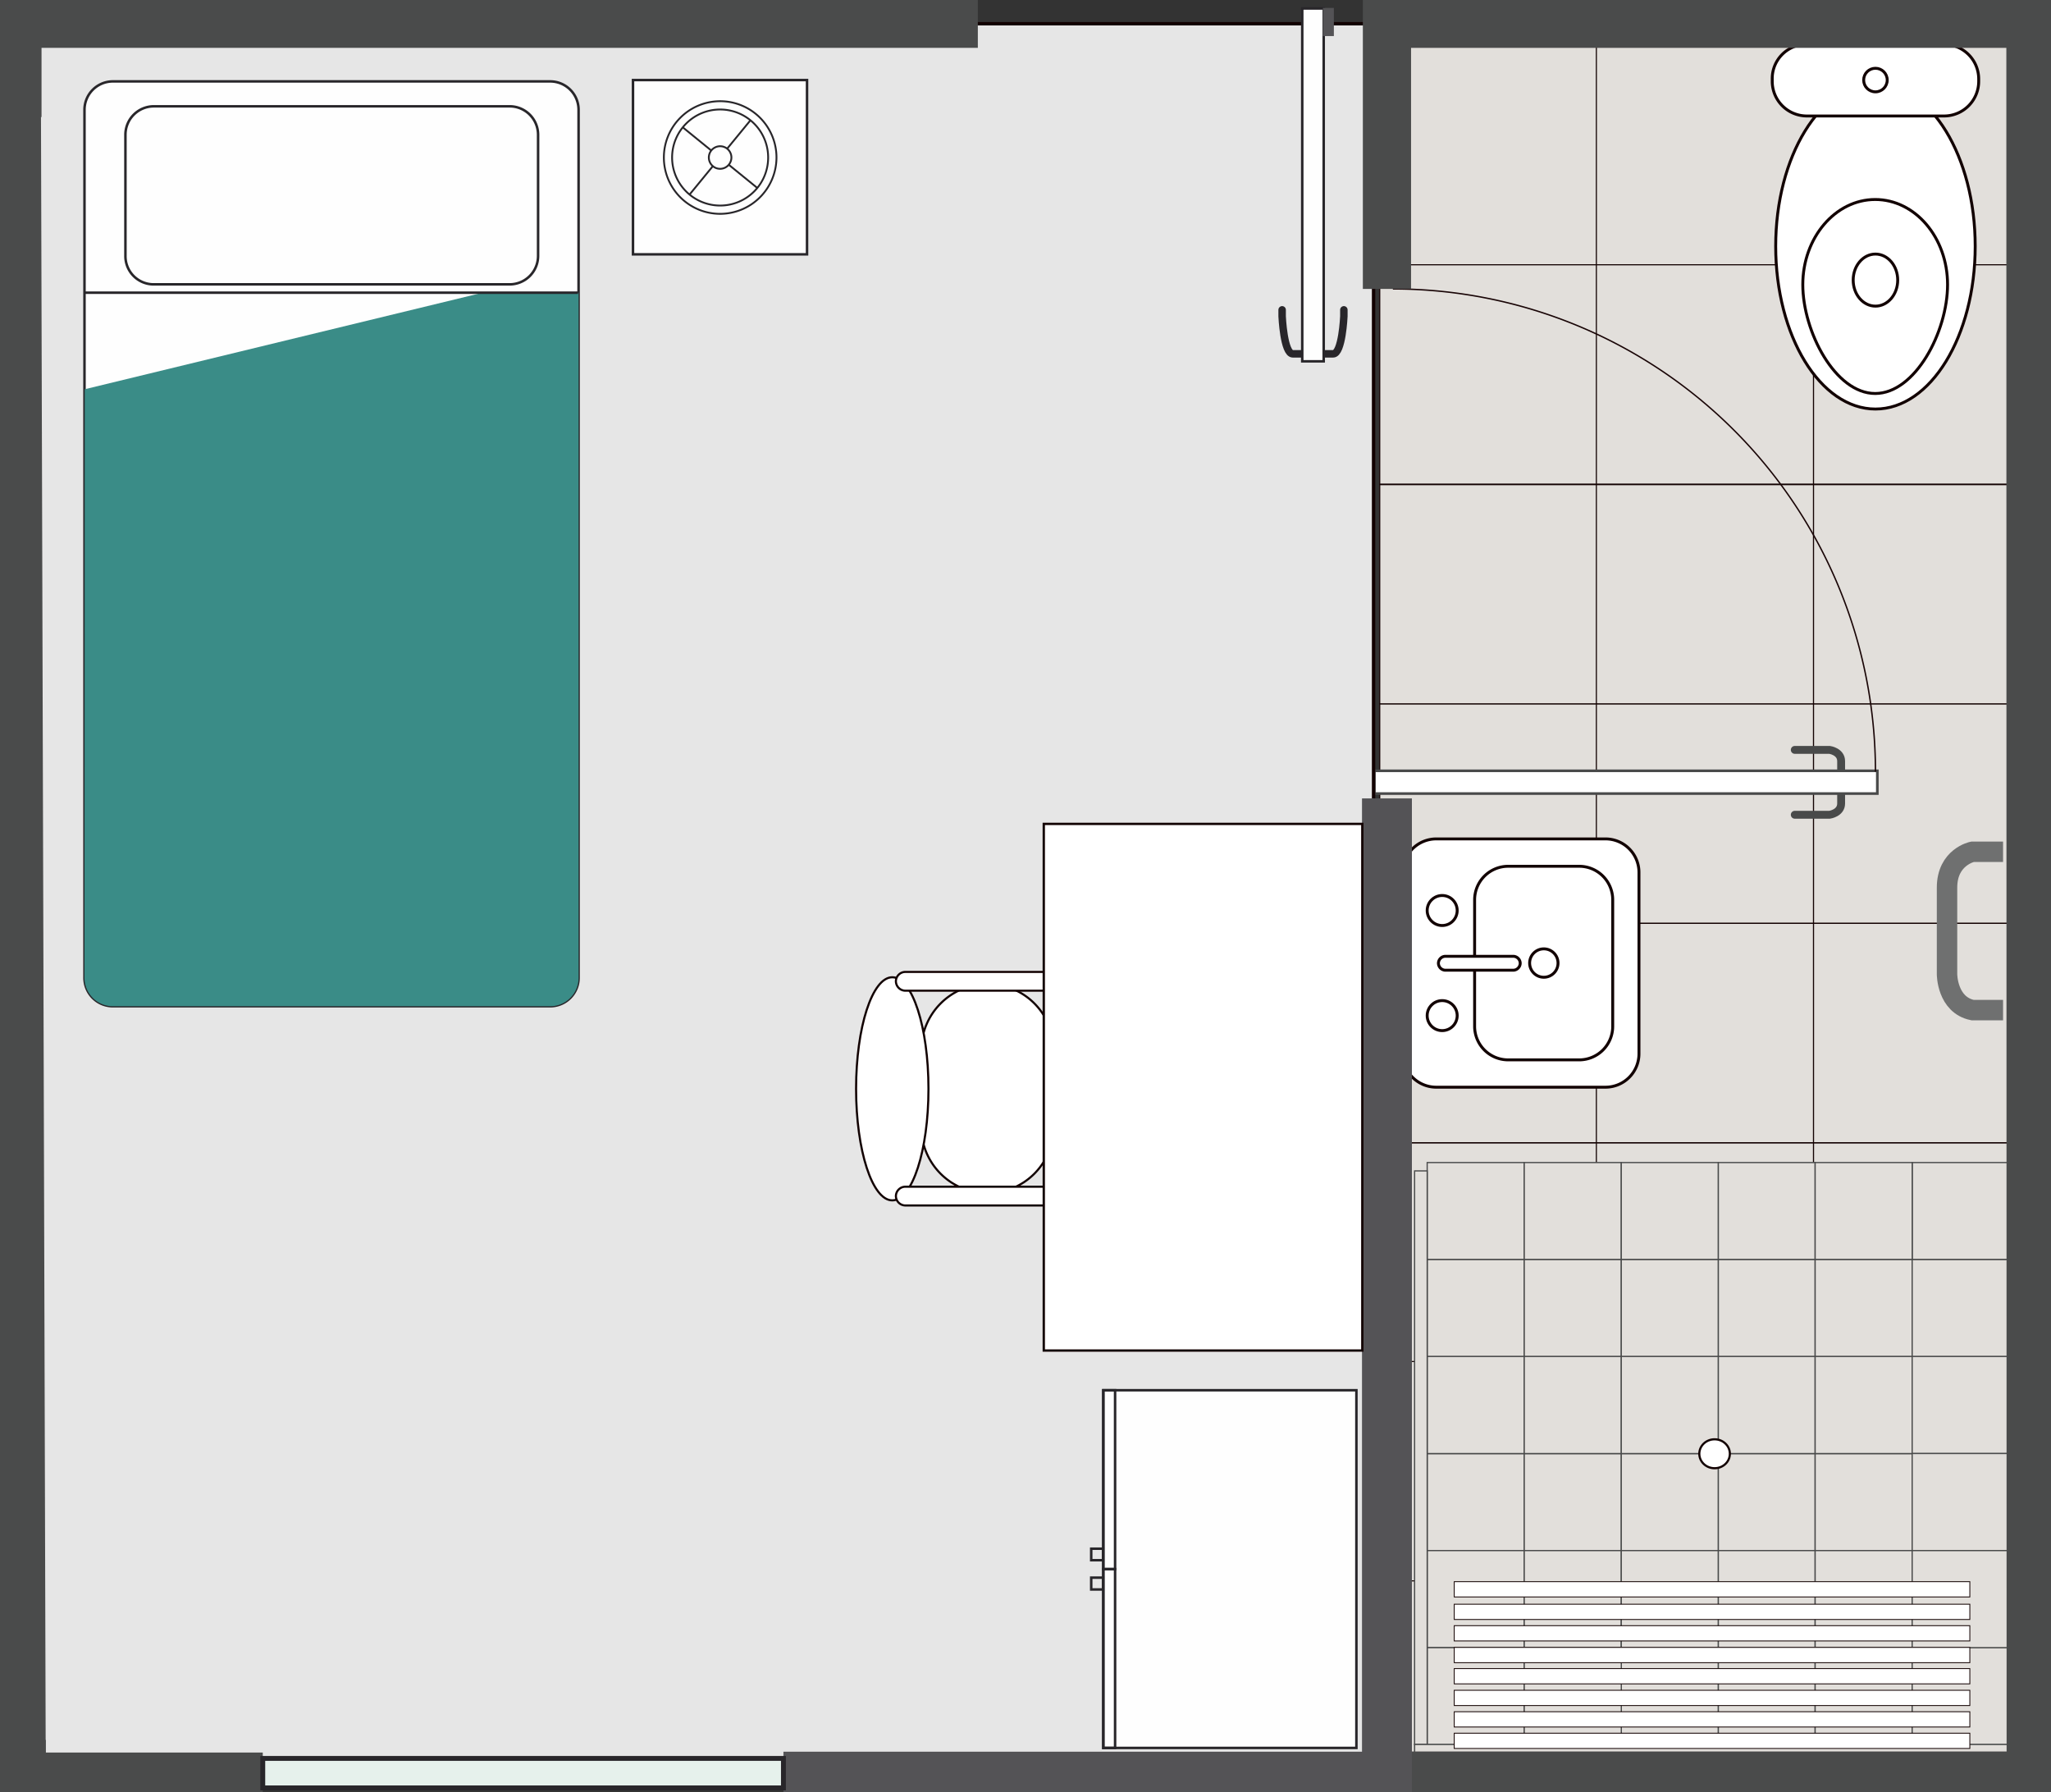 <svg id="Layer_1" data-name="Layer 1" xmlns="http://www.w3.org/2000/svg" viewBox="0 0 457.86 400"><rect x="0" y="0" width="457.86" height="400" fill="#333333" stroke="none"/><defs><style>.cls-1,.cls-4,.cls-5{fill:#e2dfdb;}.cls-1,.cls-11,.cls-20,.cls-22,.cls-23,.cls-3,.cls-6{stroke:#120101;}.cls-1,.cls-10,.cls-11,.cls-12,.cls-13,.cls-14,.cls-15,.cls-16,.cls-2,.cls-20,.cls-21,.cls-22,.cls-23,.cls-3,.cls-4,.cls-5,.cls-6,.cls-7,.cls-8,.cls-9{stroke-miterlimit:10;}.cls-1{stroke-width:0.24px;}.cls-10,.cls-13,.cls-14,.cls-16,.cls-2,.cls-21,.cls-7,.cls-8{fill:none;}.cls-2{stroke:#6f7070;stroke-width:4.56px;}.cls-20,.cls-22,.cls-23,.cls-3,.cls-6,.cls-9{fill:#fff;}.cls-3{stroke-width:0.65px;}.cls-4,.cls-5,.cls-8,.cls-9{stroke:#494a4a;}.cls-4{stroke-width:0.27px;}.cls-5{stroke-width:0.28px;}.cls-6{stroke-width:0.48px;}.cls-7{stroke:#4a4b4b;stroke-width:10.76px;}.cls-16,.cls-8{stroke-linecap:round;}.cls-8{stroke-width:1.76px;}.cls-9{stroke-width:0.59px;}.cls-10{stroke:#190506;stroke-width:0.31px;}.cls-11{fill:#e6e6e6;stroke-width:0.75px;}.cls-12,.cls-18{fill:#fefefe;}.cls-12,.cls-13,.cls-15,.cls-16,.cls-21{stroke:#28262a;}.cls-12,.cls-13{stroke-width:0.56px;}.cls-14{stroke:#545356;stroke-width:11.14px;}.cls-15{fill:#e6f1ec;stroke-width:1.09px;}.cls-16{stroke-width:1.67px;}.cls-17{fill:#545356;}.cls-19{fill:#3a8c87;}.cls-20{stroke-width:0.19px;}.cls-21{stroke-width:0.41px;}.cls-22{stroke-width:0.47px;}.cls-23{stroke-width:0.52px;}</style></defs><rect class="cls-1" x="308.01" y="10.15" width="48.48" height="48.96"/><rect class="cls-1" x="308.01" y="352.21" width="48.48" height="48.96"/><rect class="cls-1" x="356.49" y="352.21" width="48.48" height="48.96"/><rect class="cls-1" x="404.85" y="352.21" width="48.48" height="48.96"/><rect class="cls-1" x="356.37" y="10.15" width="48.48" height="48.96"/><rect class="cls-1" x="404.85" y="10.15" width="48.48" height="48.96"/><rect class="cls-1" x="308.01" y="59.1" width="48.48" height="48.96"/><rect class="cls-1" x="356.37" y="59.1" width="48.48" height="48.96"/><rect class="cls-1" x="404.85" y="59.1" width="48.48" height="48.96"/><rect class="cls-1" x="308.01" y="108.18" width="48.48" height="48.96"/><rect class="cls-1" x="356.37" y="108.18" width="48.48" height="48.96"/><rect class="cls-1" x="404.85" y="108.18" width="48.48" height="48.96"/><rect class="cls-1" x="308.01" y="157.14" width="48.48" height="48.96"/><rect class="cls-1" x="356.37" y="157.14" width="48.48" height="48.96"/><rect class="cls-1" x="404.85" y="157.14" width="48.48" height="48.96"/><rect class="cls-1" x="308.01" y="206.1" width="48.48" height="48.96"/><rect class="cls-1" x="356.37" y="206.1" width="48.48" height="48.96"/><rect class="cls-1" x="404.85" y="206.1" width="48.48" height="48.96"/><rect class="cls-1" x="308.01" y="255.12" width="48.48" height="48.96"/><rect class="cls-1" x="356.37" y="255.12" width="48.48" height="48.96"/><rect class="cls-1" x="404.85" y="255.12" width="48.48" height="48.96"/><rect class="cls-1" x="308.01" y="303.9" width="48.48" height="48.96"/><rect class="cls-1" x="356.43" y="303.9" width="48.48" height="48.96"/><rect class="cls-1" x="404.85" y="303.9" width="48.48" height="48.96"/><path class="cls-2" d="M447.16,190.12h-6.82s-5.69,1.14-5.69,8v19.34s0,6.82,5.69,8h6.82"/><ellipse class="cls-3" cx="418.67" cy="54.97" rx="22.27" ry="36.33"/><path class="cls-3" d="M403.35,9.91H434a7.74,7.74,0,0,1,7.72,7.72v.54A7.74,7.74,0,0,1,434,25.89H403.35a7.74,7.74,0,0,1-7.72-7.72v-.54A7.62,7.62,0,0,1,403.35,9.91Z"/><path class="cls-3" d="M434.77,63.53c0,10.54-7.24,24.3-16.16,24.3S402.45,74,402.45,63.53s7.25-19,16.16-19S434.77,53,434.77,63.53Z"/><ellipse class="cls-3" cx="418.67" cy="62.52" rx="4.97" ry="5.81"/><circle class="cls-3" cx="418.67" cy="17.87" r="2.63"/><path class="cls-3" d="M313.15,235.19V194.73a7.48,7.48,0,0,1,7.48-7.48H358.4a7.48,7.48,0,0,1,7.48,7.48v40.46a7.48,7.48,0,0,1-7.48,7.48H320.63A7.48,7.48,0,0,1,313.15,235.19Z"/><path class="cls-3" d="M329.19,229.09V200.84a7.49,7.49,0,0,1,7.48-7.48h15.87a7.48,7.48,0,0,1,7.48,7.48v28.25a7.48,7.48,0,0,1-7.48,7.48H336.67A7.49,7.49,0,0,1,329.19,229.09Z"/><circle class="cls-3" cx="344.64" cy="214.96" r="3.17"/><path class="cls-3" d="M321.11,215h0a1.58,1.58,0,0,1,1.56-1.55h15.14a1.58,1.58,0,0,1,1.56,1.55h0a1.59,1.59,0,0,1-1.56,1.56H322.67A1.59,1.59,0,0,1,321.11,215Z"/><circle class="cls-3" cx="321.95" cy="203.23" r="3.35"/><circle class="cls-3" cx="321.95" cy="226.69" r="3.35"/><rect class="cls-4" x="361.93" y="367.77" width="21.67" height="21.67"/><rect class="cls-4" x="383.6" y="367.77" width="21.61" height="21.67"/><rect class="cls-4" x="426.87" y="259.49" width="21.67" height="21.67"/><rect class="cls-4" x="318.6" y="259.49" width="21.67" height="21.67"/><rect class="cls-4" x="340.27" y="259.49" width="21.67" height="21.67"/><rect class="cls-4" x="361.93" y="259.49" width="21.67" height="21.67"/><rect class="cls-4" x="383.6" y="259.49" width="21.61" height="21.67"/><rect class="cls-4" x="405.21" y="259.49" width="21.67" height="21.67"/><rect class="cls-4" x="318.6" y="281.16" width="21.67" height="21.67"/><rect class="cls-4" x="340.27" y="281.16" width="21.67" height="21.67"/><rect class="cls-4" x="361.93" y="281.16" width="21.67" height="21.67"/><rect class="cls-4" x="383.6" y="281.16" width="21.61" height="21.67"/><rect class="cls-4" x="405.21" y="281.16" width="21.67" height="21.67"/><rect class="cls-4" x="318.6" y="302.77" width="21.67" height="21.67"/><rect class="cls-4" x="340.27" y="302.77" width="21.67" height="21.67"/><rect class="cls-4" x="361.93" y="302.77" width="21.67" height="21.67"/><rect class="cls-4" x="383.6" y="302.77" width="21.61" height="21.67"/><rect class="cls-4" x="405.21" y="302.77" width="21.67" height="21.67"/><rect class="cls-4" x="318.6" y="324.49" width="21.67" height="21.67"/><rect class="cls-4" x="340.27" y="324.49" width="21.67" height="21.67"/><rect class="cls-4" x="361.93" y="324.49" width="21.67" height="21.67"/><rect class="cls-4" x="383.6" y="324.49" width="21.61" height="21.67"/><rect class="cls-4" x="405.21" y="324.49" width="21.67" height="21.67"/><rect class="cls-4" x="318.6" y="346.1" width="21.67" height="21.67"/><rect class="cls-4" x="340.27" y="346.1" width="21.67" height="21.67"/><rect class="cls-4" x="361.93" y="346.1" width="21.67" height="21.67"/><rect class="cls-4" x="383.6" y="346.1" width="21.61" height="21.67"/><rect class="cls-4" x="405.21" y="346.1" width="21.67" height="21.67"/><rect class="cls-4" x="318.6" y="367.77" width="21.67" height="21.67"/><rect class="cls-4" x="340.27" y="367.77" width="21.67" height="21.67"/><rect class="cls-4" x="405.21" y="367.77" width="21.67" height="21.67"/><rect class="cls-4" x="426.87" y="367.77" width="21.67" height="21.67"/><rect class="cls-4" x="315.79" y="261.35" width="2.81" height="128.03"/><rect class="cls-5" x="315.79" y="389.37" width="132.75" height="2.81"/><rect class="cls-4" x="426.87" y="281.16" width="21.67" height="21.67"/><rect class="cls-4" x="426.87" y="302.77" width="21.67" height="21.67"/><rect class="cls-4" x="426.87" y="324.43" width="21.67" height="21.67"/><rect class="cls-4" x="426.87" y="346.1" width="21.67" height="21.67"/><ellipse class="cls-6" cx="382.76" cy="324.49" rx="3.41" ry="3.23"/><polyline class="cls-7" points="308 5.3 453.27 5.3 453.33 396.32 305.25 396.32"/><path class="cls-8" d="M400.66,181.86h7.78s2.57-.36,2.57-2.51v-2.16"/><path class="cls-8" d="M400.66,167.38h7.78s2.57.36,2.57,2.51v2.16"/><polyline class="cls-9" points="306.81 177.13 306.81 172.05 419.09 172.05 419.09 177.13 306.81 177.13"/><path class="cls-10" d="M310.94,64.49A107.74,107.74,0,0,1,418.67,172.23h0"/><polyline class="cls-11" points="306.63 290.98 306.63 396.56 7.84 396.56 7.84 5.3 306.63 5.3 306.63 178.21"/><polygon class="cls-12" points="246.3 310.31 302.8 310.31 302.8 390.15 246.3 390.15 246.3 310.31"/><polygon class="cls-13" points="248.93 310.31 246.3 310.31 246.3 350.23 248.93 350.23 248.93 310.31"/><polygon class="cls-13" points="248.93 350.23 246.3 350.23 246.3 390.15 248.93 390.15 248.93 350.23"/><polygon class="cls-13" points="243.6 345.68 246.24 345.68 246.24 348.25 243.6 348.25 243.6 345.68"/><polygon class="cls-13" points="243.6 352.14 246.24 352.14 246.24 354.78 243.6 354.78 243.6 352.14"/><polyline class="cls-7" points="4.84 388.36 4.84 396.56 58.66 396.56"/><line class="cls-7" x1="309.62" y1="64.49" x2="309.62" y2="-0.03"/><polyline class="cls-14" points="174.89 396.56 309.62 396.56 309.62 178.21"/><polygon class="cls-15" points="58.66 399.07 174.89 399.07 174.89 392.49 58.66 392.49 58.66 399.07"/><polyline class="cls-7" points="218.29 5.3 3.89 5.3 3.89 26.13"/><path class="cls-16" d="M286.22,69.16V70.6s.36,8.38,2.39,8.38h2"/><path class="cls-16" d="M300,69.16V70.6s-.36,8.38-2.4,8.38h-2"/><polygon class="cls-12" points="290.71 80.65 295.5 80.65 295.5 1.89 290.71 1.89 290.71 80.65"/><polygon class="cls-17" points="295.32 8.05 297.77 8.05 297.77 1.77 295.32 1.77 295.32 8.05"/><path class="cls-18" d="M18.86,218.25V24.51a6.34,6.34,0,0,1,6.34-6.34h97.62a6.34,6.34,0,0,1,6.34,6.34V218.25a6.34,6.34,0,0,1-6.34,6.35H25.14A6.33,6.33,0,0,1,18.86,218.25Z"/><path class="cls-18" d="M28,57.13V30.08a6.35,6.35,0,0,1,6.35-6.35h79.42a6.35,6.35,0,0,1,6.35,6.35V57.13a6.35,6.35,0,0,1-6.35,6.34H34.24A6.3,6.3,0,0,1,28,57.13Z"/><path class="cls-13" d="M18.86,218.25V24.51a6.34,6.34,0,0,1,6.34-6.34h97.62a6.34,6.34,0,0,1,6.34,6.34V218.25a6.34,6.34,0,0,1-6.34,6.35H25.14A6.33,6.33,0,0,1,18.86,218.25Z"/><path class="cls-13" d="M28,57.13V30.08a6.35,6.35,0,0,1,6.35-6.35h79.42a6.35,6.35,0,0,1,6.35,6.35V57.13a6.35,6.35,0,0,1-6.35,6.34H34.24A6.3,6.3,0,0,1,28,57.13Z"/><path class="cls-19" d="M18.86,218.25a6.34,6.34,0,0,0,6.34,6.35h97.62a6.34,6.34,0,0,0,6.34-6.35V65.33H107.74L18.92,86.88l-.06,131.37Z"/><line class="cls-13" x1="129.04" y1="65.33" x2="18.86" y2="65.33"/><line class="cls-7" x1="3.71" y1="5.96" x2="4.85" y2="401.16"/><rect class="cls-20" x="324.64" y="358.07" width="115.1" height="3.41"/><rect class="cls-20" x="324.64" y="362.86" width="115.1" height="3.41"/><rect class="cls-20" x="324.64" y="367.71" width="115.1" height="3.41"/><rect class="cls-20" x="324.64" y="372.44" width="115.1" height="3.41"/><rect class="cls-20" x="324.64" y="377.28" width="115.1" height="3.41"/><rect class="cls-20" x="324.64" y="382.07" width="115.1" height="3.41"/><rect class="cls-20" x="324.64" y="386.86" width="115.1" height="3.41"/><rect class="cls-20" x="324.64" y="353.04" width="115.1" height="3.41"/><polygon class="cls-12" points="141.31 17.87 180.16 17.87 180.16 56.77 141.31 56.77 141.31 17.87"/><path class="cls-21" d="M160.77,45.88a10.72,10.72,0,1,1,10.71-10.72A10.71,10.71,0,0,1,160.77,45.88Z"/><path class="cls-21" d="M160.77,47.73a12.57,12.57,0,1,1,12.57-12.57A12.6,12.6,0,0,1,160.77,47.73Z"/><line class="cls-21" x1="167.53" y1="26.84" x2="153.94" y2="43.42"/><line class="cls-21" x1="152.39" y1="28.4" x2="169.03" y2="41.93"/><path class="cls-18" d="M160.77,37.68a2.52,2.52,0,1,1,2.51-2.52A2.54,2.54,0,0,1,160.77,37.68Z"/><path class="cls-21" d="M160.77,37.68a2.52,2.52,0,1,1,2.51-2.52A2.54,2.54,0,0,1,160.77,37.68Z"/><path class="cls-22" d="M220.44,219.63h0a14.77,14.77,0,0,1,14.78,14.78v17.12a14.78,14.78,0,0,1-14.78,14.79h0a14.78,14.78,0,0,1-14.78-14.79V234.41A14.81,14.81,0,0,1,220.44,219.63Z"/><ellipse class="cls-22" cx="199.19" cy="243.03" rx="8.08" ry="24.9"/><path class="cls-22" d="M202.13,216.94h30.52a2.12,2.12,0,0,1,2.1,2.09h0a2.13,2.13,0,0,1-2.1,2.1H202.13A2.13,2.13,0,0,1,200,219h0A2.12,2.12,0,0,1,202.13,216.94Z"/><path class="cls-22" d="M202.13,264.88h30.52a2.12,2.12,0,0,1,2.1,2.09h0a2.13,2.13,0,0,1-2.1,2.1H202.13A2.13,2.13,0,0,1,200,267h0A2.12,2.12,0,0,1,202.13,264.88Z"/><rect class="cls-23" x="233.01" y="183.9" width="71.11" height="117.55"/></svg>